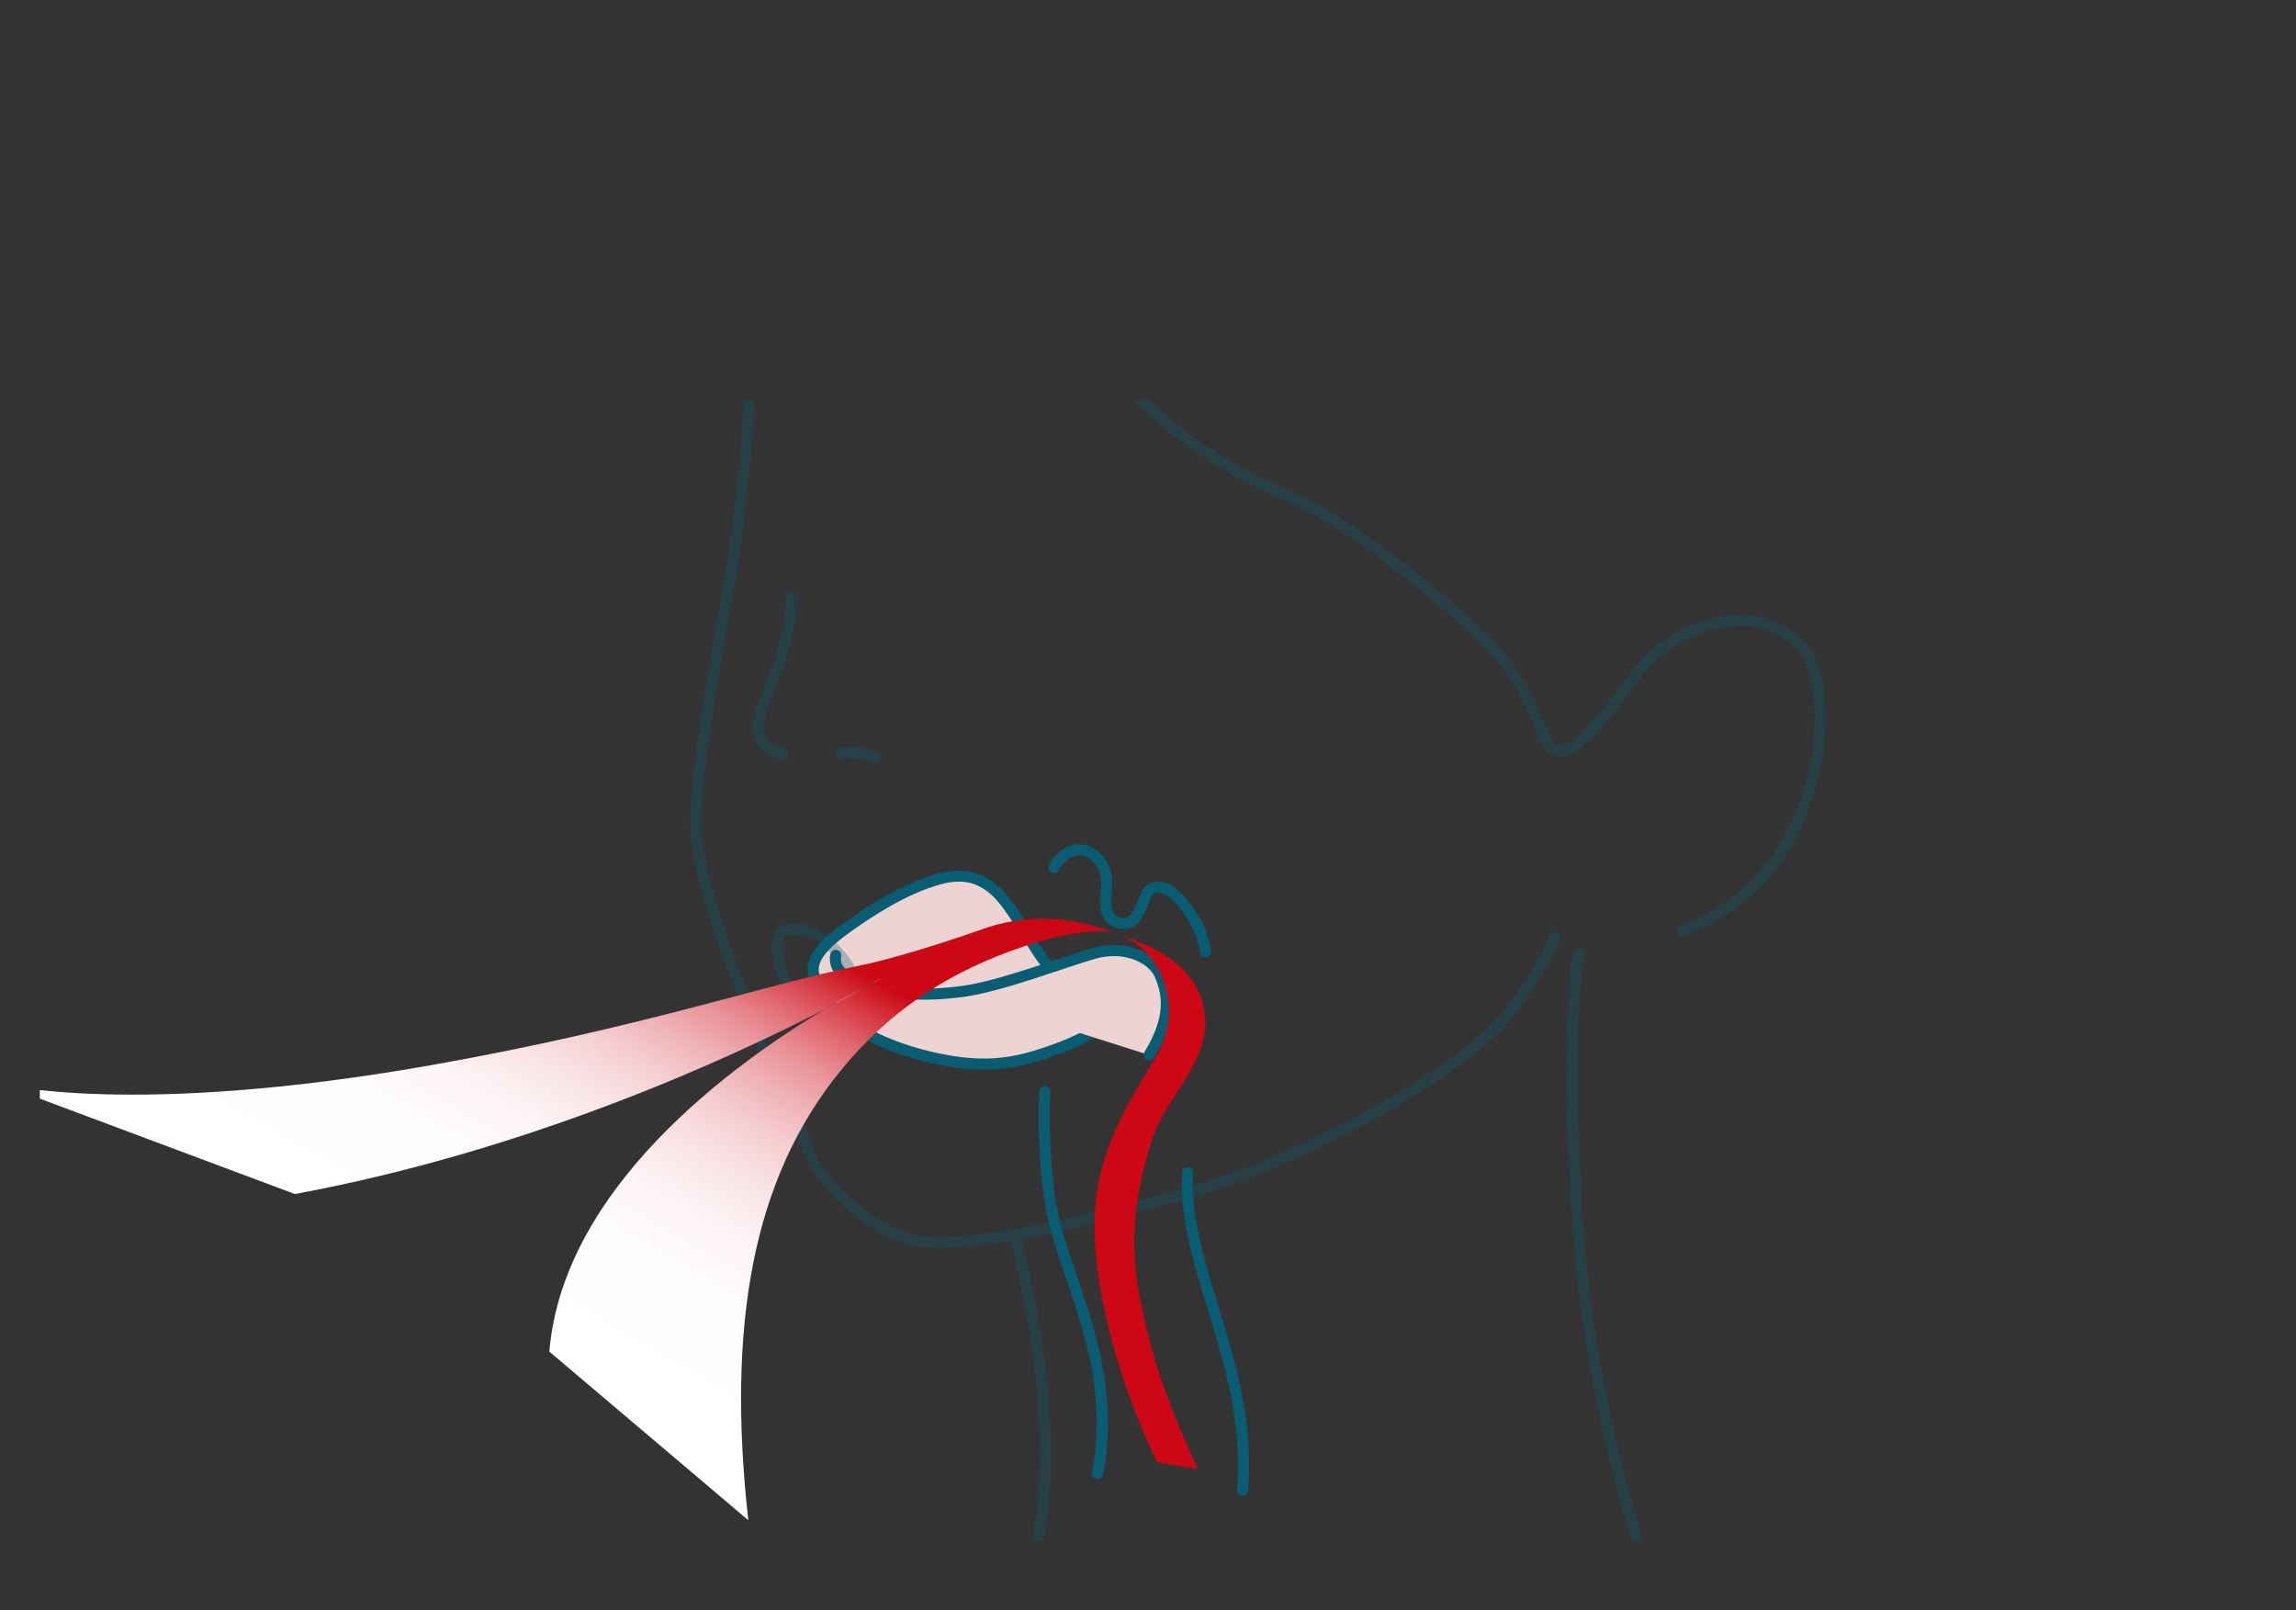 <?xml version="1.0" encoding="UTF-8"?>
<svg xmlns="http://www.w3.org/2000/svg" xmlns:xlink="http://www.w3.org/1999/xlink" viewBox="0 0 415.4 291.29">
  <rect x="0" y="0" width="415.4" height="291.29" fill="#333333" stroke="none"/>
  <defs>
    <style>
      .cls-1 {
        fill: #edd4d2;
      }

      .cls-1, .cls-2 {
        stroke: #095d73;
        stroke-linecap: round;
        stroke-linejoin: round;
        stroke-width: 2px;
      }

      .cls-3, .cls-2 {
        fill: none;
      }

      .cls-4 {
        fill: url(#_名称未設定グラデーション_39-2);
      }

      .cls-4, .cls-5, .cls-6, .cls-7 {
        mix-blend-mode: multiply;
      }

      .cls-8 {
        isolation: isolate;
      }

      .cls-9 {
        opacity: .3;
      }

      .cls-5 {
        fill: #cd0714;
      }

      .cls-10 {
        clip-path: url(#clippath);
      }

      .cls-6 {
        fill: url(#_名称未設定グラデーション_44);
      }

      .cls-7 {
        fill: url(#_名称未設定グラデーション_39);
      }
    </style>
    <clipPath id="clippath">
      <rect class="cls-3" x="7.21" y="72.38" width="408.19" height="206.51"/>
    </clipPath>
    <linearGradient id="_名称未設定グラデーション_39" data-name="名称未設定グラデーション 39" x1="108.36" y1="259.44" x2="171.48" y2="150.11" gradientUnits="userSpaceOnUse">
      <stop offset="0" stop-color="#fff"/>
      <stop offset=".16" stop-color="#fff"/>
      <stop offset=".23" stop-color="#fefafa"/>
      <stop offset=".31" stop-color="#fbedee"/>
      <stop offset=".39" stop-color="#f7d8da"/>
      <stop offset=".47" stop-color="#f1b9bd"/>
      <stop offset=".55" stop-color="#e99298"/>
      <stop offset=".64" stop-color="#df636b"/>
      <stop offset=".72" stop-color="#d42c37"/>
      <stop offset=".77" stop-color="#cd0714"/>
    </linearGradient>
    <linearGradient id="_名称未設定グラデーション_44" data-name="名称未設定グラデーション 44" x1="69.48" y1="236.99" x2="132.6" y2="127.67" gradientUnits="userSpaceOnUse">
      <stop offset=".12" stop-color="#fff"/>
      <stop offset=".26" stop-color="#fefcfc"/>
      <stop offset=".35" stop-color="#fcf3f4"/>
      <stop offset=".42" stop-color="#f9e4e6"/>
      <stop offset=".49" stop-color="#f5cfd2"/>
      <stop offset=".55" stop-color="#efb4b8"/>
      <stop offset=".61" stop-color="#e99298"/>
      <stop offset=".66" stop-color="#e16b72"/>
      <stop offset=".71" stop-color="#d73d47"/>
      <stop offset=".76" stop-color="#cd0a17"/>
      <stop offset=".77" stop-color="#cd0714"/>
    </linearGradient>
    <linearGradient id="_名称未設定グラデーション_39-2" data-name="名称未設定グラデーション 39" x1="182.62" y1="202.36" x2="221.27" y2="135.41" xlink:href="#_名称未設定グラデーション_39"/>
  </defs>
  <g class="cls-8">
    <g id="_レイヤー_2" data-name="レイヤー 2">
      <g id="_動画" data-name="動画">
        <g class="cls-10">
          <path class="cls-1" d="M189.93,175c-1.85-1.77-4.18-6.24-6.72-10-2.54-3.76-5.99-7.82-12.87-6.08-6.88,1.75-13.78,6.53-16.93,8.77s-7.12,5.42-6.14,8.69c1.46,4.84,4.51,7.41,8.18,9.8,3.67,2.39,10.41,5.01,18.06,6.03s12.87-.73,17.38-2.34c7.81-2.78,11.11-6.22,11.11-6.22"/>
          <path class="cls-1" d="M151.21,172.83s-.86,2.73,3.02,4.47c4.88,2.2,10.91,3.26,19.91,2.07,6.98-.92,18.33-5.35,23.85-6.9,5.52-1.55,10.44.76,11.84,3.85,2.05,4.56,1.47,8.93-1.93,14.56"/>
          <g class="cls-9">
            <path class="cls-2" d="M281.29,169.59s-.75,3.24-7.85,13.15c-7.09,9.9-34.91,25.88-56.03,32.27-21.12,6.39-40.49,10.4-49.66,9.69-9.17-.71-19.51-10.45-21.69-17.01-2.19-6.55-6.48-14.1-9.32-21.47-2.83-7.37-10.26-26.02-10.87-35.73-.61-9.7,5.51-41.2,6.52-47.75,1.01-6.55,2.66-18.2,3.2-32.21s5.08-30.51,5.08-30.51"/>
            <path class="cls-2" d="M142.18,168.2c-1.27.13-2.15,2.06-1.18,6.19.34,1.43,2.45,6.71,4.52,8.12,2.07,1.41,4.48,2.52,6.86,2.93,2.39.41,4.58-1.04,3.78-4-.7-2.59-1.99-6.53-4.84-9.41-3.15-3.18-5.24-4.23-9.14-3.82Z"/>
            <path class="cls-2" d="M143.18,108.09c-.28,16.46-12.65,25.3-1.35,28.36"/>
            <path class="cls-2" d="M151.98,136.14c3.05-.15,6.48.77,6.48.77"/>
            <path class="cls-2" d="M183.53,223.35s12.64,44.88,0,66.94"/>
            <path class="cls-2" d="M304.33,168.39c4.24-1.55,12.29-5.61,17.47-13.54,5.2-7.96,6.88-16.5,7.14-19.17.8-8.05-.12-13.35-1.39-16.35-1.19-2.8-5.4-5.66-8-6.45-2.88-.88-5.38-.97-9.75.03-4.37,1-10.28,4.03-14.79,10.43-10.36,14.7-14.01,14.12-15.61,9.91s-4.15-9.7-7.37-13.84c-3.23-4.14-23.92-23.16-38.89-29.6C170.14,62.69,188.39,1,188.39,1"/>
            <path class="cls-2" d="M299.44,287c-3.82-7.72-11.4-35.45-13.52-59.85-2.07-23.83-1.61-50.27-.17-54.59"/>
          </g>
          <path class="cls-2" d="M190.66,156.92s2.05-3.83,5.48-3.06c2.66.6,4.19,3.64,4.1,5.8-.1,2.17-.7,4.61.52,6.23.97,1.3,3.54,1.77,4.67.1.62-.91,1.34-2.45,1.83-3.92.61-1.8,3.32-2.67,6.34.84,2.78,3.23,4.01,6,4.52,9.31"/>
          <path class="cls-2" d="M189.03,197.51s-.58,9.47.9,19.29c1.37,9.08,4.84,15.09,7.77,26.91,3.35,13.52.82,22.89.82,22.89"/>
          <path class="cls-2" d="M214.87,212.14c-1.01,17.28,11.73,34.55,9.95,57.44"/>
          <g>
            <path class="cls-7" d="M149.27,182.56c6.52-3.38,10.16-5.56,10.16-5.56,0,0-4.1,1.94-10.16,5.56Z"/>
            <path class="cls-6" d="M177.61,168.15c-5.71,2.02-15.82,5.3-22.48,6.63-16.69,3.34-39.45,11.28-77.32,17.96-53.9,9.5-77.81,3.33-77.81,3.33l53.35,19.95c42.77-7.92,79.03-24.71,95.92-33.46,6.06-3.62,10.16-5.56,10.16-5.56,0,0-3.64,2.18-10.16,5.56-16.46,9.84-47.39,32.14-49.88,61.97l36,30.51c-3.91-35.08.69-61.8,16.77-81.42,10.4-12.69,22.44-19.14,35.39-23.14,4-1.24,11.29-2.75,14.38-1.61-.57-.2-1.15-.4-1.71-.6-7.6-2.62-14.94-2.84-22.61-.13Z"/>
            <path class="cls-4" d="M201.92,168.88s.03.01.05.02c0,0-.01,0-.02,0,0,0-.02,0-.03,0Z"/>
            <path class="cls-5" d="M208.4,206.26c2.73-8.64,11.86-14.97,9.19-24.77-2-7.36-9-10.28-15.62-12.6,3.83,1.44,5.58,3.43,6.78,5.19,1.98,2.9,2.92,6.41,2.69,9.91-.33,5.04-3.24,8.58-5.67,12.79-6.36,11.01-8.95,19.55-7.24,32.65,1.75,13.36,6.51,26.24,10.86,35.14l7.33,1.22c-4.78-10.53-7.98-18.38-10.41-30.59-1.72-8.65-1.74-16.83,2.08-28.93Z"/>
          </g>
        </g>
      </g>
    </g>
  </g>
</svg>